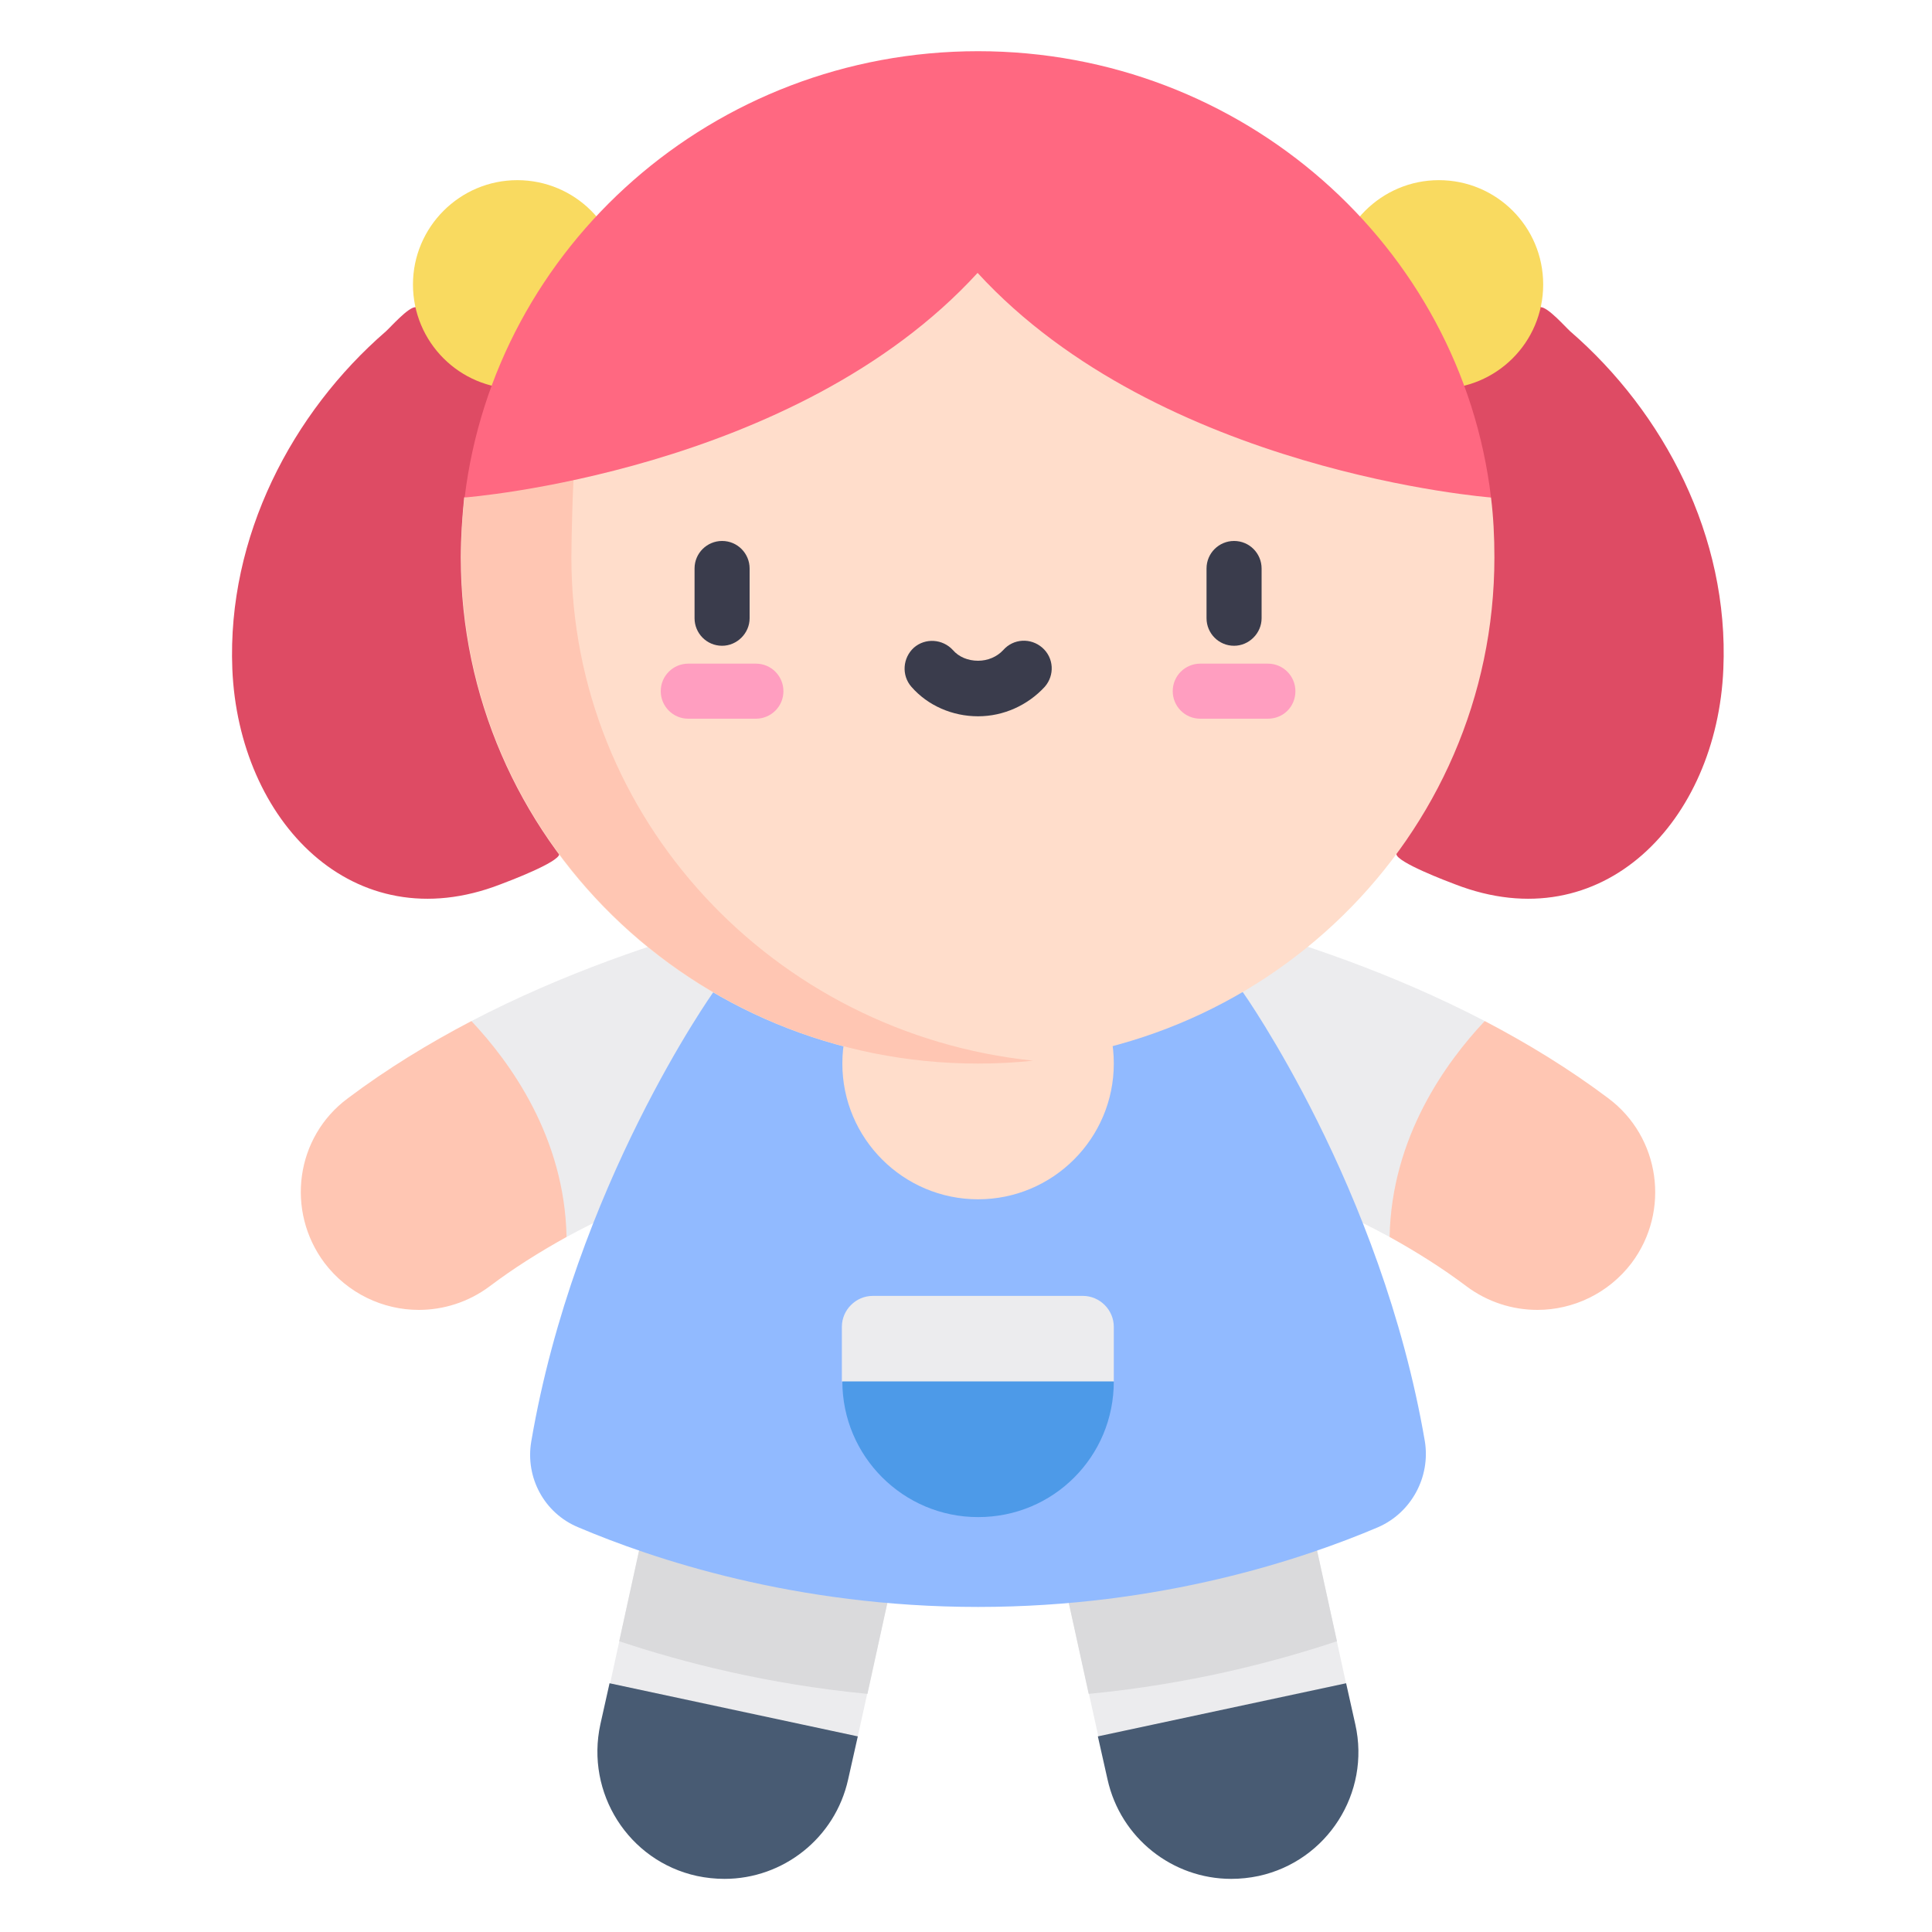 <?xml version="1.0" encoding="utf-8"?>
<!-- Generator: Adobe Illustrator 20.1.0, SVG Export Plug-In . SVG Version: 6.00 Build 0)  -->
<svg version="1.1" id="Слой_1" xmlns="http://www.w3.org/2000/svg" xmlns:xlink="http://www.w3.org/1999/xlink" x="0px" y="0px"
	 viewBox="0 0 400 400" style="enable-background:new 0 0 400 400;" xml:space="preserve">
<style type="text/css">
	.st0{fill:#ECECEE;}
	.st1{fill:#DADADC;}
	.st2{fill:#91BAFF;}
	.st3{fill:#4D9AE8;}
	.st4{fill:#FFC6B3;}
	.st5{fill:#DE4B64;}
	.st6{fill:#FFDDCB;}
	.st7{fill:#3A3C4C;}
	.st8{fill:#FF9EC0;}
	.st9{fill:#F9DA60;}
	.st10{fill:#FF6881;}
	.st11{fill:#485B73;}
</style>
<g>
	<path class="st0" d="M270.4,310.6c-3.1-14.2-17.1-23.1-31.3-20c-14.2,3.1-23.1,17.1-20,31.3l8.3,37.6l26.9,9.3l24.4-20.2
		L270.4,310.6z"/>
	<path class="st0" d="M134.6,310.6c3.1-14.2,17.1-23.1,31.3-20c14.2,3.1,23.1,17.1,20,31.3l-8.3,37.6l-26.9,9.3l-24.4-20.2
		L134.6,310.6z"/>
	<path class="st0" d="M117.3,256.1c25.9-14.1,56.4-21.2,67.9-22.9l-7.2-48.2c-2.1,0.3-42.2,6.5-80.4,26.4L117.3,256.1z"/>
	<path class="st0" d="M287.7,256.1c-25.9-14.1-56.4-21.2-67.9-22.9L227,185c2.1,0.3,42.2,6.5,80.4,26.4L287.7,256.1z"/>
</g>
<path class="st1" d="M270.4,310.6c-3.1-14.2-17.1-23.1-31.3-20c-14.2,3.1-23.1,17.1-20,31.3l6.3,28.8c20.7-2,38.2-6.5,51.4-10.9
	L270.4,310.6z"/>
<path class="st1" d="M165.9,290.6c-14.2-3.1-28.2,5.8-31.3,20l-6.4,29.2c13.2,4.4,30.7,8.9,51.4,10.9l6.3-28.8
	C189,307.7,180,293.7,165.9,290.6z"/>
<path class="st2" d="M295,298.4c-9-52.6-37.7-93-37.7-93H147.7c0,0-28.7,40.3-37.7,93c-1.3,7.5,2.7,14.9,9.7,17.8
	c15.3,6.5,44.8,16.5,82.8,16.5s67.5-10,82.8-16.5C292.2,313.2,296.2,305.8,295,298.4z"/>
<path class="st3" d="M230.6,286c0,7.8-3.1,14.8-8.2,19.9c-5.1,5.1-12.1,8.2-19.9,8.2c-15.5,0-28.1-12.6-28.1-28.1l28.1-8.8
	L230.6,286z"/>
<path class="st0" d="M230.6,274.7V286h-56.3v-11.3c0-3.5,2.9-6.4,6.4-6.4h43.5C227.7,268.3,230.6,271.2,230.6,274.7z"/>
<path class="st4" d="M67.2,261.5c4.8,6.3,12.1,9.7,19.5,9.7c5.1,0,10.3-1.6,14.7-4.9c4.9-3.7,10.3-7.1,15.9-10.2v0
	c-0.4-20.7-11.7-36.2-19.7-44.7c-8.8,4.6-17.5,9.9-25.6,16C61.2,235.4,59.1,250.7,67.2,261.5z"/>
<path class="st4" d="M337.8,261.5c-4.8,6.3-12.1,9.7-19.5,9.7c-5.1,0-10.3-1.6-14.7-4.9c-4.9-3.7-10.3-7.1-15.9-10.2v0
	c0.4-20.7,11.7-36.2,19.7-44.7c8.8,4.6,17.5,9.9,25.6,16C343.7,235.4,345.9,250.7,337.8,261.5z"/>
<path class="st5" d="M319,63.6c1.5,0,5.1,4.1,6.1,5c19.4,16.8,32.9,42.5,31.7,69.9c-1.3,31.4-25,56.4-55.5,44.6
	c-1.6-0.6-12.2-4.6-12.2-6.3c0,0,0-61.1,0-61.1l15-52.2H319z"/>
<path class="st5" d="M86,63.6c-1.5,0-5.1,4.1-6.1,5c-19.4,16.8-32.9,42.5-31.8,69.9c1.3,31.4,25,56.4,55.5,44.6
	c1.6-0.6,12.2-4.6,12.2-6.3c0,0,0-61.1,0-61.1l-15-52.2C100.8,63.6,86,63.6,86,63.6z"/>
<path class="st6" d="M230.6,220.2c0,15.5-12.6,28.1-28.1,28.1c-15.5,0-28.1-12.6-28.1-28.1c0-15.5,12.6-28.1,28.1-28.1
	C218,192,230.6,204.6,230.6,220.2z"/>
<path class="st6" d="M308.7,103c0.5,4.1,0.7,8.2,0.7,12.4c0,57.9-47.9,104.8-107,104.8s-107-46.9-107-104.8c0-4.2,0.3-8.3,0.7-12.4
	l106.3-65.7L308.7,103z"/>
<path class="st4" d="M118.3,115.4c0-4.2,0.3-15.9,0.7-20l94.1-51.5l-10.7-6.6L96.2,103c-0.5,4.1-0.7,8.2-0.7,12.4
	c0,57.9,47.9,104.8,107,104.8c3.9,0,7.7-0.2,11.4-0.6C160.2,214,118.3,169.5,118.3,115.4z"/>
<path class="st7" d="M255.5,133.7c-3.2,0-5.7-2.6-5.7-5.7v-10.3c0-3.2,2.6-5.7,5.7-5.7c3.2,0,5.7,2.6,5.7,5.7V128
	C261.2,131.1,258.6,133.7,255.5,133.7z"/>
<path class="st8" d="M262.5,148.8h-14c-3.2,0-5.7-2.6-5.7-5.7c0-3.2,2.6-5.7,5.7-5.7h14c3.2,0,5.7,2.6,5.7,5.7
	C268.2,146.3,265.7,148.8,262.5,148.8z"/>
<path class="st7" d="M149.5,133.7c-3.2,0-5.7-2.6-5.7-5.7v-10.3c0-3.2,2.6-5.7,5.7-5.7c3.2,0,5.7,2.6,5.7,5.7V128
	C155.2,131.1,152.6,133.7,149.5,133.7z"/>
<path class="st8" d="M156.5,148.8h-14c-3.2,0-5.7-2.6-5.7-5.7c0-3.2,2.6-5.7,5.7-5.7h14c3.2,0,5.7,2.6,5.7,5.7
	C162.2,146.3,159.6,148.8,156.5,148.8z"/>
<path class="st7" d="M202.5,148.3c-5.3,0-10.4-2.2-13.8-6.1c-2.1-2.4-1.8-6,0.5-8.1c2.4-2.1,6-1.8,8.1,0.5c1.2,1.4,3.1,2.2,5.2,2.2
	c2,0,3.9-0.8,5.2-2.2c2.1-2.4,5.7-2.6,8.1-0.5c2.4,2.1,2.6,5.7,0.5,8.1C212.8,146,207.8,148.3,202.5,148.3z"/>
<path class="st9" d="M319.5,58.9c0,12-9.7,21.6-21.6,21.6c-12,0-21.6-9.7-21.6-21.6c0-11.9,9.7-21.6,21.6-21.6
	C309.8,37.3,319.5,46.9,319.5,58.9z"/>
<path class="st9" d="M128.7,58.9c0,12-9.7,21.6-21.6,21.6c-12,0-21.6-9.7-21.6-21.6c0-11.9,9.7-21.6,21.6-21.6
	C119,37.3,128.7,46.9,128.7,58.9z"/>
<path class="st10" d="M308.7,103c0,0-68.4-5.2-106.3-46.5C164.6,97.8,96.2,103,96.2,103c6.3-52,51.5-92.4,106.3-92.4
	S302.5,51,308.7,103z"/>
<path class="st11" d="M260.6,388.4c-1.9,0.4-3.8,0.6-5.7,0.6c-12.1,0-22.9-8.4-25.6-20.6l-2-8.9l51.4-11l1.9,8.5
	C283.8,371.2,274.8,385.3,260.6,388.4z"/>
<path class="st11" d="M144.3,388.4c1.9,0.4,3.8,0.6,5.7,0.6c12.1,0,22.9-8.4,25.6-20.6l2-8.9l-51.4-11l-1.9,8.5
	C121.2,371.2,130.1,385.3,144.3,388.4z"/>
</svg>
